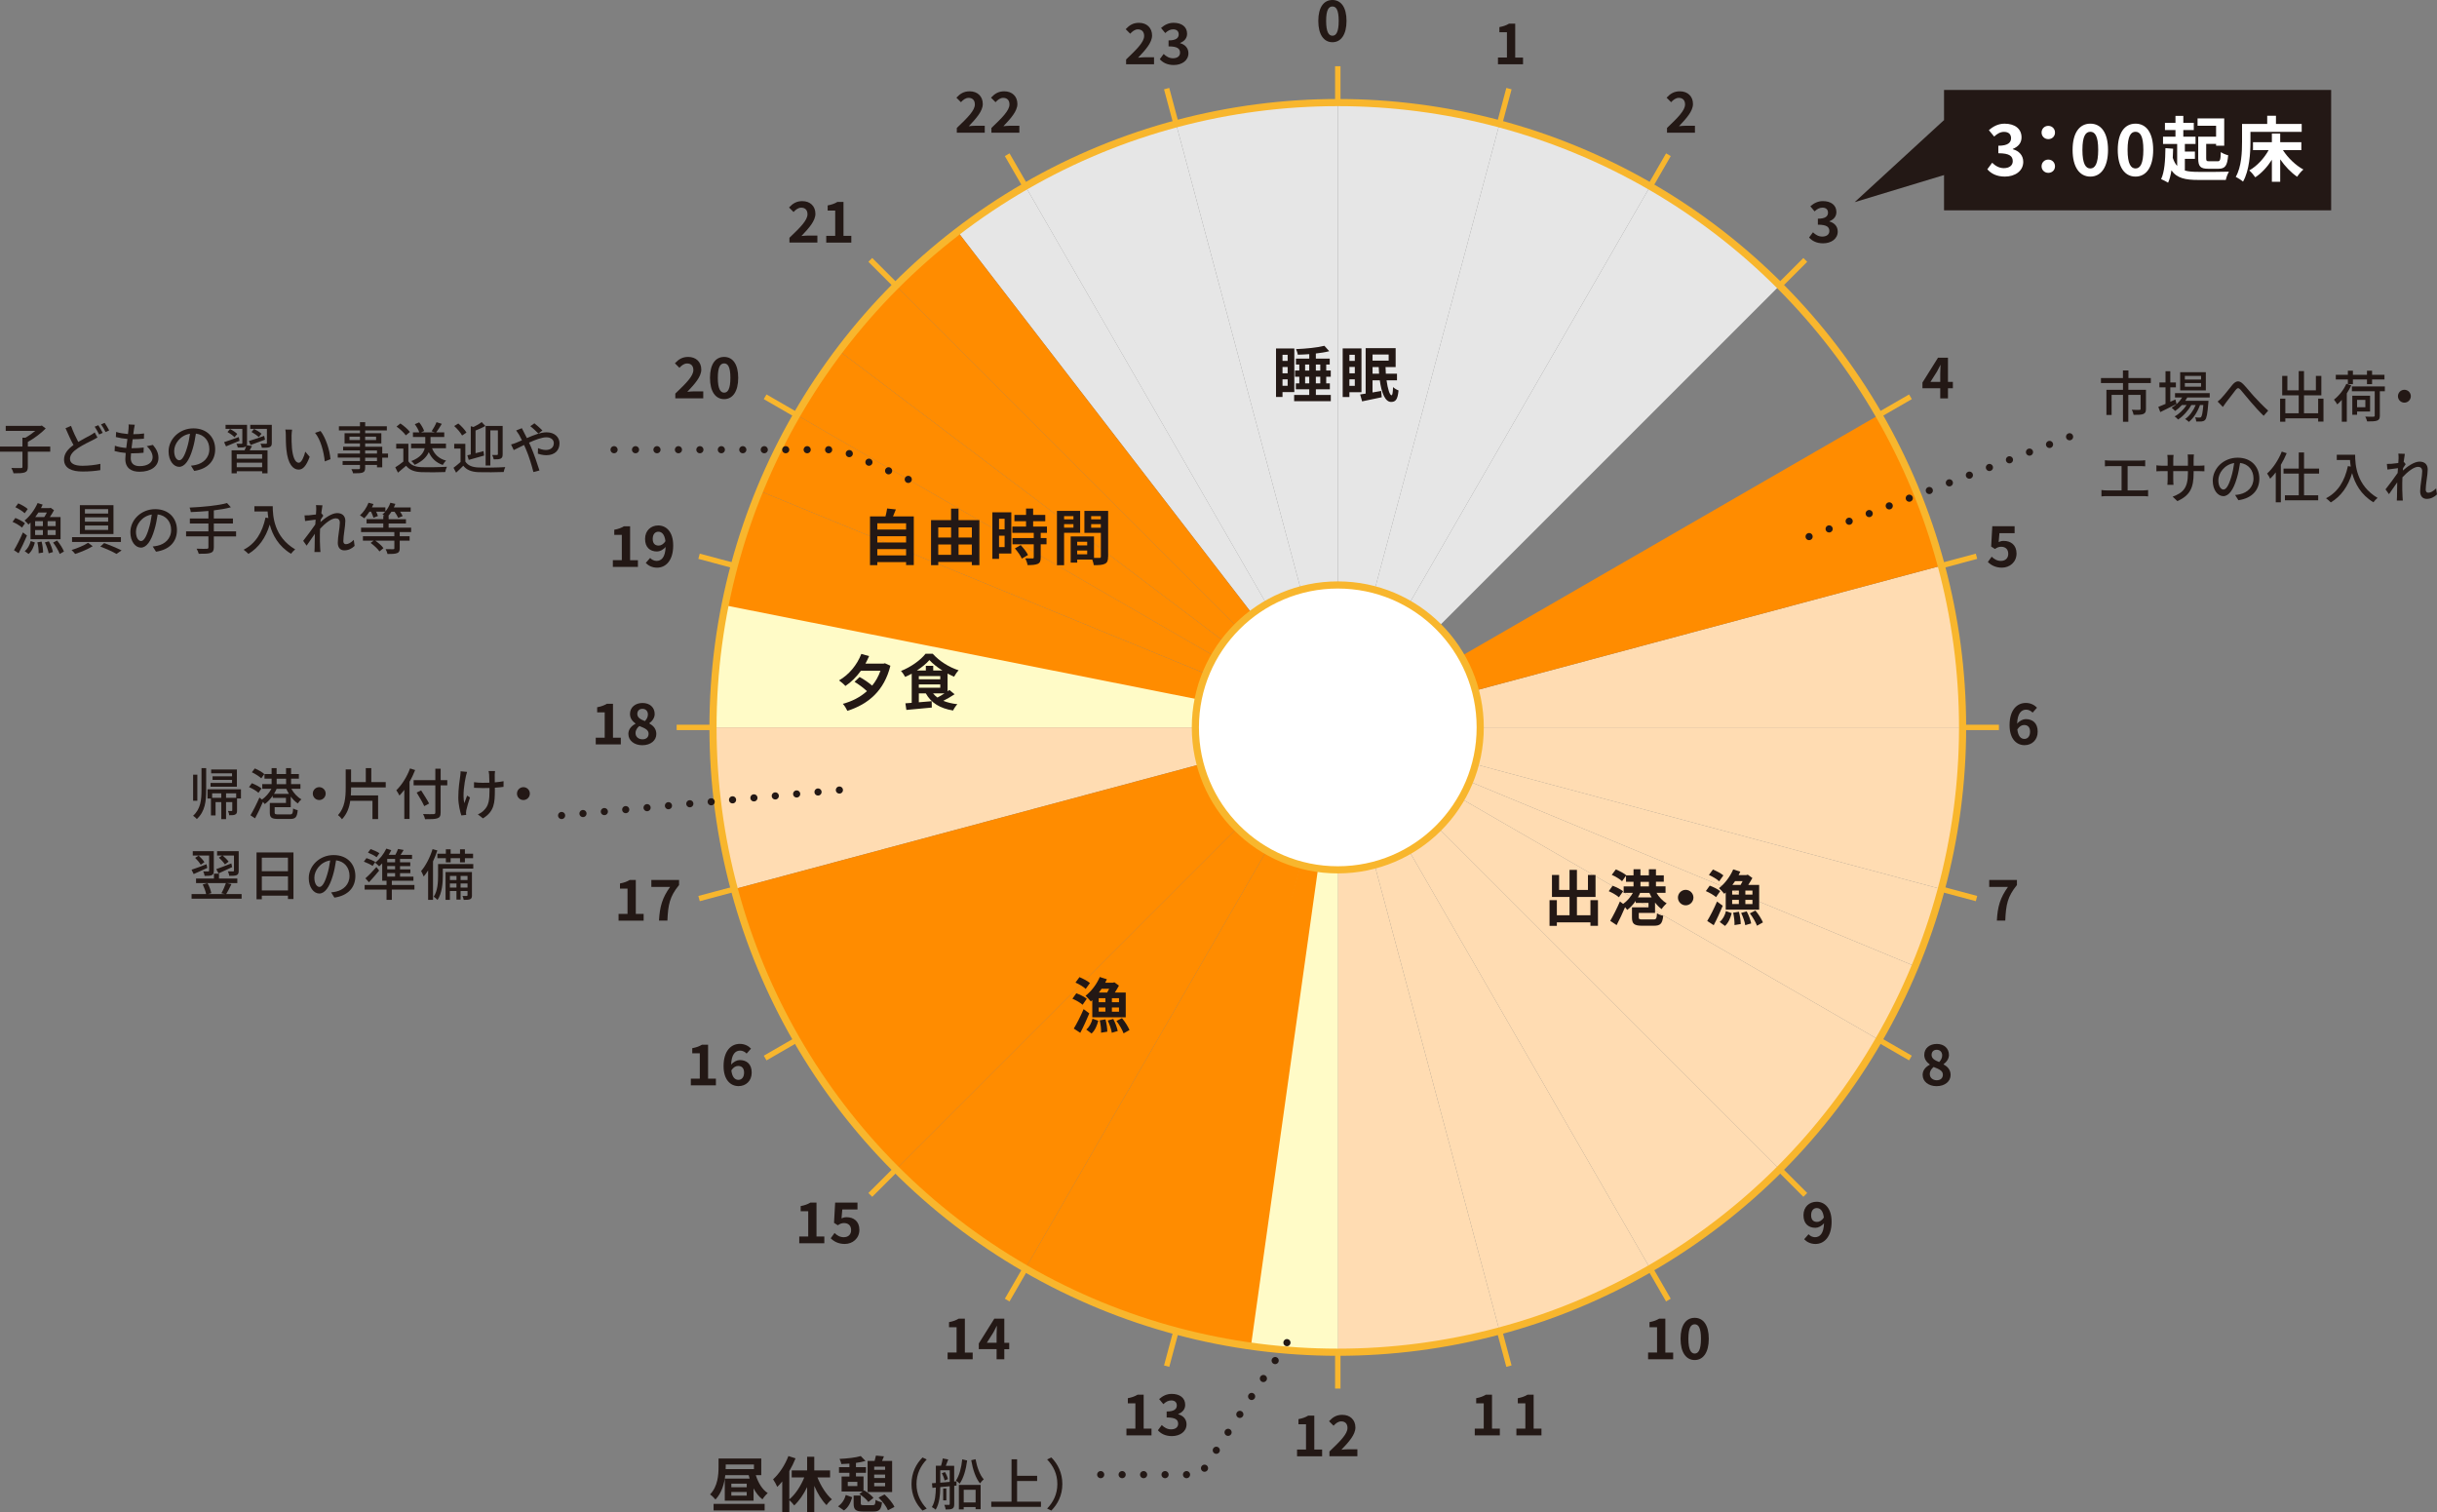 <?xml version="1.0" encoding="UTF-8"?><svg id="_レイヤー_2" xmlns="http://www.w3.org/2000/svg" xmlns:xlink="http://www.w3.org/1999/xlink" viewBox="0 0 965.37 599.05"><rect x="0" y="0" width="965.37" height="599.05" fill="#808080" stroke="none"/><defs><clipPath id="clippath"><path d="M529.94,26.23c-144.64,0-261.9,117.26-261.9,261.9s117.26,261.9,261.9,261.9,261.9-117.26,261.9-261.9S674.59,26.23,529.94,26.23ZM529.94,535.63c-136.69,0-247.5-110.81-247.5-247.5s110.81-247.5,247.5-247.5,247.5,110.81,247.5,247.5-110.81,247.5-247.5,247.5Z" style="fill:none;"/></clipPath></defs><g id="_レイヤー_1-2"><path d="M19.89,178.92h-8.87v6.01c0,1.25-.31,1.85-1.23,2.2-.9.31-2.38.37-4.42.35-.13-.59-.53-1.52-.88-2.11,1.65.07,3.3.04,3.81.04.46-.02.59-.13.59-.51v-5.98H0v-2.05h8.89v-3.5h1.19c1.34-.75,2.75-1.74,3.87-2.68H2.27v-2h13.84l.46-.13,1.54,1.17c-1.87,1.91-4.62,3.96-7.08,5.32v1.83h8.87v2.05Z" style="fill:#231815;"/><path d="M31,175.05c1.8-1.1,3.61-1.98,4.73-2.6.73-.42,1.28-.75,1.78-1.17l1.1,2.02c-.57.35-1.19.66-1.89,1.03-1.45.73-3.74,1.8-5.83,3.17-1.94,1.28-3.17,2.64-3.17,4.25,0,1.74,1.65,2.75,4.93,2.75,2.33,0,5.28-.33,7.11-.77l-.02,2.49c-1.76.31-4.2.55-7,.55-4.25,0-7.37-1.23-7.37-4.75,0-2.33,1.5-4.14,3.74-5.74-1.01-1.85-2.13-4.31-3.15-6.67l2.18-.92c.86,2.38,1.94,4.62,2.86,6.36ZM40.7,171.46l-1.43.64c-.44-.9-1.17-2.22-1.76-3.08l1.43-.59c.55.81,1.34,2.18,1.76,3.04ZM43.25,170.49l-1.43.64c-.46-.95-1.19-2.22-1.8-3.04l1.43-.59c.57.81,1.41,2.2,1.8,2.99Z" style="fill:#231815;"/><path d="M53.07,169.99c-.07.48-.15,1.17-.26,2,1.63,0,3.1-.11,4.27-.29l-.07,2.07c-1.36.13-2.62.22-4.42.22h-.04c-.15,1.14-.31,2.4-.44,3.54h.31c1.43,0,3.01-.07,4.51-.26l-.07,2.07c-1.34.13-2.68.22-4.12.22h-.84c-.07.77-.11,1.45-.11,1.91,0,2,1.17,3.17,3.52,3.17,3.21,0,5.15-1.43,5.15-3.5,0-1.5-.79-3.04-2.33-4.4l2.44-.51c1.47,1.74,2.2,3.28,2.2,5.17,0,3.3-2.95,5.46-7.5,5.46-3.19,0-5.63-1.39-5.63-5.04,0-.57.07-1.41.15-2.4-1.61-.13-3.15-.4-4.4-.75l.11-2.11c1.43.51,3.01.75,4.51.88.15-1.17.31-2.4.46-3.56-1.58-.13-3.24-.42-4.58-.77l.11-2.02c1.34.44,3.06.7,4.69.84.11-.79.18-1.5.22-2.07.07-.88.07-1.3.02-1.74l2.46.13c-.15.68-.24,1.21-.33,1.74Z" style="fill:#231815;"/><path d="M76.94,186.53l-1.3-2.07c.75-.07,1.41-.18,1.96-.31,2.82-.64,5.33-2.71,5.33-6.25,0-3.19-1.94-5.72-5.33-6.14-.31,1.98-.68,4.11-1.32,6.18-1.32,4.49-3.15,6.98-5.32,6.98s-4.18-2.42-4.18-6.09c0-4.93,4.31-9.15,9.83-9.15s8.63,3.7,8.63,8.29-2.95,7.79-8.3,8.56ZM71.02,182.31c.99,0,2.02-1.43,3.04-4.82.55-1.74.95-3.74,1.21-5.68-3.96.64-6.27,4.07-6.27,6.8,0,2.53,1.08,3.7,2.02,3.7Z" style="fill:#231815;"/><path d="M94.89,174.59c-1.87.77-3.79,1.61-5.35,2.22l-.77-1.67c1.5-.48,3.65-1.25,5.81-2.02l.31,1.47ZM99.82,176.7c-.31.57-.62,1.14-.92,1.67h7.08v9.11h-2.13v-.81h-10.06v.81h-2.05v-9.11h5.15c.24-.55.48-1.14.64-1.67-.11.13-.26.24-.46.33-.62.26-1.54.24-2.88.24-.09-.46-.31-1.06-.53-1.5.88.02,1.72.02,1.98.02.29,0,.35-.09.35-.31v-5.59h-6.64v-1.61h8.51v7.19c0,.37-.04.66-.11.88l2.07.33ZM92.91,173.2c-.55-.64-1.78-1.5-2.79-2.07l1.01-1.19c1.01.51,2.27,1.32,2.84,1.96l-1.06,1.3ZM103.84,179.93h-10.06v1.76h10.06v-1.76ZM103.84,185.06v-1.8h-10.06v1.8h10.06ZM98.58,174.7c1.56-.48,3.85-1.25,6.07-2.05l.33,1.5c-1.96.75-4.05,1.52-5.7,2.11l-.7-1.56ZM107.67,175.47c0,.9-.2,1.34-.86,1.63-.64.26-1.63.26-3.06.26-.09-.48-.31-1.14-.55-1.61.92.04,1.89.04,2.18.04.29-.02.35-.09.35-.33v-5.57h-6.6v-1.61h8.54v7.17ZM102.52,173.16c-.59-.62-1.85-1.47-2.88-2.05l1.01-1.19c1.01.48,2.31,1.28,2.93,1.91l-1.06,1.32Z" style="fill:#231815;"/><path d="M115.5,172.56c-.02,1.39,0,3.23.15,4.95.33,3.45,1.23,5.79,2.71,5.79,1.1,0,2.07-2.4,2.57-4.4l1.74,2.05c-1.39,3.76-2.75,5.06-4.36,5.06-2.22,0-4.27-2.11-4.86-7.9-.22-1.94-.24-4.58-.24-5.9,0-.55-.04-1.47-.18-2.07l2.68.04c-.11.64-.22,1.78-.22,2.38ZM130.92,181.89l-2.27.88c-.37-3.78-1.63-8.67-3.85-11.31l2.18-.73c2.02,2.55,3.65,7.59,3.94,11.16Z" style="fill:#231815;"/><path d="M153.7,181.28h-2.29v3.85h-2.07v-.95h-4.69v1.14c0,1.12-.29,1.58-1.03,1.87-.75.26-1.89.29-3.74.29-.11-.46-.42-1.21-.7-1.65,1.21.04,2.53.04,2.88.02.4-.02.53-.13.53-.51v-1.17h-6.87v-1.54h6.87v-1.36h-8.8v-1.61h8.8v-1.25h-6.67v-1.45h6.67v-1.3h-6.1v-4.05h6.1v-1.12h-8.34v-1.65h8.34v-1.61h2.07v1.61h8.58v1.65h-8.58v1.12h6.4v4.05h-6.4v1.3h6.76v2.71h2.29v1.61ZM142.58,174.3v-1.32h-4.14v1.32h4.14ZM144.65,172.98v1.32h4.33v-1.32h-4.33ZM144.65,179.67h4.69v-1.25h-4.69v1.25ZM149.34,181.28h-4.69v1.36h4.69v-1.36Z" style="fill:#231815;"/><path d="M161.77,182.73c.97,1.52,2.77,2.22,5.19,2.31,2.44.09,7.33.02,10.08-.15-.24.48-.57,1.45-.68,2.09-2.49.11-6.91.15-9.42.04-2.79-.11-4.69-.84-6.07-2.53-1.03.9-2.09,1.78-3.23,2.73l-1.06-2.11c.99-.62,2.16-1.43,3.19-2.27v-5.17h-2.82v-1.89h4.82v6.95ZM160.76,172.45c-.7-1.03-2.29-2.51-3.67-3.48l1.52-1.23c1.39.95,3.01,2.31,3.76,3.37l-1.61,1.34ZM171.14,177.54c.92,2.44,2.77,4.18,5.57,4.91-.46.4-1.03,1.21-1.32,1.72-2.66-.9-4.44-2.62-5.54-5.08-.79,1.8-2.4,3.61-5.57,5.02-.24-.42-.88-1.12-1.34-1.47,3.61-1.41,4.88-3.32,5.3-5.08h-5.39v-1.83h5.61v-2.62h-4.88v-1.85h2.51c-.31-.95-1.03-2.24-1.78-3.23l1.74-.73c.84,1.03,1.67,2.46,1.96,3.43l-1.21.53h5.43l-1.25-.44c.68-.97,1.52-2.49,1.94-3.59l2.09.66c-.73,1.21-1.54,2.49-2.22,3.37h3.19v1.85h-5.44v2.62h6.12v1.83h-5.5Z" style="fill:#231815;"/><path d="M184.34,182.82c.97,1.56,2.77,2.27,5.19,2.35,2.55.11,7.79.04,10.61-.15-.2.46-.51,1.34-.62,1.94-2.6.11-7.37.15-9.97.07-2.77-.11-4.69-.86-6.03-2.55-.88.9-1.8,1.8-2.84,2.75l-1.03-1.94c.86-.62,1.87-1.45,2.79-2.29v-5.32h-2.51v-1.89h4.4v7.04ZM183.04,172.5c-.55-1.08-1.89-2.64-3.12-3.74l1.63-1.01c1.23,1.03,2.62,2.51,3.23,3.59l-1.74,1.17ZM185.13,180.35c.42-.09.88-.2,1.36-.33v-11.2l1.08.31c1.19-.55,2.44-1.3,3.23-1.94l1.45,1.54c-1.14.68-2.55,1.3-3.87,1.8v9c1.01-.26,2.09-.55,3.15-.84l.24,1.76c-2.11.62-4.36,1.25-6.09,1.72l-.55-1.83ZM194.24,184.4h-1.87v-15.67h6.75v11.18c0,.9-.15,1.41-.77,1.74-.59.29-1.47.31-2.77.31-.09-.48-.35-1.28-.62-1.74.86.02,1.69.02,1.94,0,.24,0,.33-.09.33-.33v-9.42h-2.99v13.93Z" style="fill:#231815;"/><path d="M207.53,171.2c.37.7.77,1.5,1.19,2.33,2.64-1.17,5.48-2.29,7.77-2.29,3.19,0,5.15,1.89,5.15,4.36,0,2.77-1.85,4.71-5.24,4.71-1.23,0-2.51-.31-3.34-.62l.07-2.2c.9.42,2,.75,3.08.75,2.09,0,3.17-1.14,3.17-2.73,0-1.23-1.01-2.29-2.95-2.29-1.83,0-4.4.99-6.87,2.11.26.55.51,1.1.75,1.63,1.12,2.6,2.64,6.93,3.39,9.4l-2.4.62c-.68-2.68-1.76-6.29-2.97-9.07-.24-.55-.48-1.1-.73-1.65-1.65.81-3.12,1.58-4.09,2.02l-1.06-2.22c.75-.2,1.61-.48,1.98-.66.73-.29,1.5-.62,2.33-.99-.4-.81-.77-1.56-1.12-2.18-.29-.48-.79-1.23-1.17-1.72l2.25-.9c.18.37.59,1.19.81,1.58ZM210.08,168.82l1.61-1.14c.75.59,2.4,2,3.19,2.82l-1.61,1.23c-.81-.84-2.27-2.22-3.19-2.9Z" style="fill:#231815;"/><path d="M8.71,208.98c-.77-.73-2.4-1.69-3.74-2.27l1.12-1.54c1.32.51,2.97,1.39,3.81,2.11l-1.19,1.69ZM10.69,212.13c-.97,2.33-2.22,4.95-3.32,7.02l-1.83-1.21c1.01-1.69,2.46-4.51,3.54-7.04l1.61,1.23ZM9.79,203.31c-.75-.75-2.38-1.78-3.7-2.4l1.14-1.52c1.3.55,2.97,1.47,3.76,2.24l-1.21,1.67ZM12.08,207c-.26.29-.55.53-.81.77-.31-.4-1.08-1.21-1.54-1.58,2.07-1.65,4-4.27,5.17-6.93l2,.62c-.2.46-.44.92-.66,1.39h3.41l.42-.13,1.32.95c-.46.88-1.03,1.85-1.65,2.73h4.25v8.78h-11.9v-6.58ZM9.79,218.31c1.19-.92,1.98-2.46,2.38-4l1.65.57c-.44,1.67-1.17,3.45-2.51,4.55l-1.52-1.12ZM13.91,208.39h3.08v-1.96h-3.08v1.96ZM13.91,211.93h3.08v-1.98h-3.08v1.98ZM15.23,203c-.4.62-.81,1.23-1.25,1.8h3.56c.35-.53.73-1.19,1.03-1.8h-3.34ZM16.48,214.53c.37,1.39.59,3.17.59,4.33l-1.76.29c.04-1.14-.15-2.97-.51-4.33l1.67-.29ZM19.36,214.4c.73,1.34,1.39,3.08,1.61,4.27l-1.69.51c-.2-1.14-.84-2.97-1.5-4.33l1.58-.44ZM22.05,206.43h-3.19v1.96h3.19v-1.96ZM22.05,209.95h-3.19v1.98h3.19v-1.98ZM22.62,214.09c1.12,1.36,2.25,3.15,2.71,4.38l-1.67.95c-.46-1.25-1.56-3.12-2.62-4.51l1.58-.81Z" style="fill:#231815;"/><path d="M36.72,216.36c-1.89,1.17-4.73,2.35-6.95,3.06-.33-.44-.95-1.14-1.43-1.56,2.24-.66,5.08-1.87,6.56-2.86l1.83,1.36ZM47.9,212.77v1.91h-19.36v-1.91h19.36ZM44.95,200.1v11.42h-13.31v-11.42h13.31ZM33.64,203.42h9.2v-1.74h-9.2v1.74ZM33.64,206.65h9.2v-1.74h-9.2v1.74ZM33.64,209.91h9.2v-1.76h-9.2v1.76ZM41.25,215.12c2.49.88,5.24,2.05,6.91,2.9l-2.02,1.39c-1.47-.86-4-2.02-6.4-2.9l1.52-1.39Z" style="fill:#231815;"/><path d="M61.8,218.53l-1.3-2.07c.75-.07,1.41-.18,1.96-.31,2.82-.64,5.33-2.71,5.33-6.25,0-3.19-1.94-5.72-5.33-6.14-.31,1.98-.68,4.11-1.32,6.18-1.32,4.49-3.15,6.98-5.32,6.98s-4.18-2.42-4.18-6.09c0-4.93,4.31-9.15,9.83-9.15s8.63,3.7,8.63,8.29-2.95,7.79-8.3,8.56ZM55.88,214.31c.99,0,2.02-1.43,3.04-4.82.55-1.74.95-3.74,1.21-5.68-3.96.64-6.27,4.07-6.27,6.8,0,2.53,1.08,3.7,2.02,3.7Z" style="fill:#231815;"/><path d="M93.52,212.48h-8.82v4.31c0,1.34-.37,1.91-1.3,2.22-.9.33-2.4.37-4.67.35-.13-.55-.53-1.47-.86-2.02,1.76.07,3.52.07,4.03.04.48,0,.66-.15.66-.62v-4.29h-8.85v-2h8.85v-3.12h-7.35v-1.96h7.35v-2.99c-2.35.2-4.75.35-6.98.44-.02-.51-.29-1.34-.48-1.78,5.19-.24,11.4-.81,14.83-1.8l1.52,1.67c-1.91.55-4.25.92-6.75,1.23v3.23h7.57v1.96h-7.57v3.12h8.82v2Z" style="fill:#231815;"/><path d="M108.04,200.51c0,3.98.51,12.15,8.89,17.1-.46.35-1.3,1.23-1.65,1.74-5-3.01-7.35-7.5-8.43-11.55-1.63,5.3-4.38,9.15-8.45,11.6-.4-.42-1.34-1.28-1.89-1.65,4.73-2.44,7.39-6.78,8.67-12.74l1.12.2c-.15-.92-.24-1.83-.29-2.62h-5.24v-2.07h7.26Z" style="fill:#231815;"/><path d="M125.18,200.07l2.55.09c-.11.57-.29,1.74-.46,3.19l.07-.02.73.92c-.26.4-.68,1.03-1.03,1.58-.02.31-.04.62-.09.95,1.74-1.56,4.45-3.54,6.62-3.54s3.23,1.28,3.23,3.1c0,2.22-.79,5.76-.79,8.03,0,.66.33,1.19,1.01,1.19.95,0,2.05-.62,3.12-1.72l.33,2.4c-1.12,1.08-2.46,1.76-4.09,1.76-1.54,0-2.57-1.06-2.57-3.01,0-2.42.81-5.87.81-7.94,0-1.21-.62-1.74-1.67-1.74-1.72,0-4.25,2.07-6.16,4.14-.04.79-.07,1.56-.07,2.24,0,1.91-.02,3.48.11,5.48.02.4.07,1.03.11,1.5h-2.38c.04-.46.07-1.1.07-1.45.02-2.07.02-3.32.09-5.77-1.03,1.52-2.33,3.41-3.26,4.69l-1.36-1.91c1.21-1.54,3.61-4.71,4.8-6.49l.13-1.91c-1.03.13-2.86.37-4.18.55l-.22-2.24c.55.02,1.01.02,1.65-.02.68-.04,1.83-.18,2.88-.33.07-.95.11-1.67.11-1.91,0-.57,0-1.19-.09-1.78Z" style="fill:#231815;"/><path d="M158.34,210.75v1.65h3.92v1.76h-3.92v3.04c0,1.08-.26,1.63-1.08,1.91-.81.31-2.02.33-3.76.33-.11-.57-.46-1.41-.75-1.91,1.32.04,2.62.04,2.99.02.4-.02.48-.09.48-.4v-2.99h-7.55c1.23.86,2.6,2.05,3.23,2.97l-1.58,1.3c-.66-1.01-2.18-2.4-3.5-3.37l1.19-.9h-4.25v-1.76h12.45v-1.65h-13.18v-1.74h8.8v-1.67h-6.62v-1.69h6.62v-1.32h.53c-.31-.22-.62-.42-.86-.55.4-.33.77-.68,1.1-1.1h-3.59c.29.62.57,1.25.7,1.72l-1.76.68c-.18-.62-.57-1.58-.97-2.4h-.62c-.64.99-1.36,1.91-2.07,2.62-.37-.33-1.21-.9-1.69-1.17,1.39-1.21,2.66-3.12,3.39-4.99l1.96.51c-.18.46-.4.9-.62,1.34h5.33v1.63c.84-1.01,1.56-2.22,1.98-3.48l1.98.46c-.18.48-.37.92-.59,1.39h6.65v1.69h-4.2c.42.62.81,1.23,1.03,1.74l-1.76.73c-.26-.64-.88-1.65-1.47-2.46h-1.21c-.4.62-.81,1.14-1.25,1.65h.13v1.32h6.86v1.69h-6.86v1.67h8.91v1.74h-4.53Z" style="fill:#231815;"/><path d="M843.11,151.73v2.68h6.97v7.57c0,1.08-.24,1.67-1.04,2-.84.33-2.07.35-3.85.35-.11-.62-.4-1.47-.71-2.02,1.32.07,2.62.07,2.99.04.38-.02.48-.11.48-.42v-5.52h-4.86v10.67h-2.11v-10.67h-4.51v7.96h-2.05v-9.97h6.56v-2.68h-8.73v-1.98h8.71v-3.01h2.18v3.01h8.87v1.98h-8.91Z" style="fill:#231815;"/><path d="M862.19,160.04c-2.2,1.12-4.58,2.31-6.43,3.19l-.79-2.05c.79-.31,1.78-.73,2.86-1.19v-6.56h-2.42v-1.94h2.42v-4.44h1.89v4.44h2.22v1.94h-2.22v5.72c.66-.31,1.34-.62,2.03-.92l.44,1.8ZM866.45,157.45c-.24.46-.51.9-.81,1.32h9.2s-.02.51-.04.77c-.35,4.4-.68,6.12-1.28,6.78-.38.42-.79.55-1.32.62-.51.04-1.32.07-2.2.02-.02-.48-.2-1.21-.46-1.65.75.09,1.43.09,1.71.09.33,0,.51-.02.68-.24.33-.37.62-1.63.88-4.73h-1.32c-.88,2.55-2.6,5.3-4.42,6.69-.33-.37-.97-.86-1.47-1.14,1.72-1.14,3.26-3.32,4.18-5.54h-1.74c-1.19,2.18-3.28,4.51-5.24,5.74-.31-.42-.88-.92-1.36-1.23,1.74-.92,3.54-2.68,4.75-4.51h-1.85c-.84.92-1.76,1.72-2.71,2.35-.29-.33-.99-.99-1.38-1.28,1.65-.95,3.15-2.38,4.16-4.05h-2.82v-1.74h13.75v1.74h-8.89ZM873.8,154.65h-10.17v-7.22h10.17v7.22ZM871.91,148.91h-6.42v1.43h6.42v-1.43ZM871.91,151.73h-6.42v1.45h6.42v-1.45Z" style="fill:#231815;"/><path d="M880.16,157.47c1.12-1.12,2.88-3.52,4.22-5.1,1.39-1.61,2.66-1.78,4.18-.26,1.39,1.39,3.1,3.61,4.47,5.06,1.36,1.5,3.43,3.67,5.46,5.48l-1.78,2.05c-1.63-1.54-3.59-3.72-5.04-5.41-1.41-1.61-3.06-3.72-4.09-4.88-.86-.95-1.28-.79-1.98.07-.97,1.21-2.66,3.54-3.72,4.84-.46.66-.97,1.36-1.34,1.87l-2.07-2.13c.59-.44,1.08-.92,1.69-1.56Z" style="fill:#231815;"/><path d="M920.4,157.91v9.09h-2.11v-1.3h-13v1.34h-2.07v-9.13h2.07v5.79h5.3v-7.11h-6.54v-7.68h2.05v5.7h4.49v-7.61h2.09v7.61h4.71v-5.72h2.16v7.7h-6.87v7.11h5.61v-5.79h2.11Z" style="fill:#231815;"/><path d="M931.4,152.65c-.48,1.08-1.1,2.13-1.76,3.17v11.22h-1.98v-8.65c-.57.68-1.21,1.28-1.8,1.8-.24-.44-.9-1.43-1.3-1.89,1.94-1.5,3.81-3.81,4.91-6.27l1.94.62ZM930.06,150.32h-4.78v-1.87h4.78v-1.61h2v1.61h5.57v-1.61h2.02v1.61h4.91v1.87h-4.91v1.85h-2.02v-1.85h-5.57v1.85h-2v-1.85ZM944.71,154.98h-1.98v9.64c0,1.14-.27,1.69-1.08,1.98-.81.31-2.09.33-3.96.33-.11-.53-.42-1.39-.73-1.91,1.41.07,2.82.07,3.19.04.42-.02.55-.11.55-.46v-9.62h-9.04v-1.91h13.05v1.91ZM933.71,163.01v1.28h-1.89v-7.55h7.04v6.27h-5.15ZM933.71,158.41v2.9h3.28v-2.9h-3.28Z" style="fill:#231815;"/><path d="M955,156.94c0,1.41-1.14,2.55-2.55,2.55s-2.55-1.14-2.55-2.55,1.14-2.55,2.55-2.55,2.55,1.14,2.55,2.55Z" style="fill:#231815;"/><path d="M835.76,182.43h12.04c.68,0,1.39-.04,1.98-.13v2.42c-.62-.07-1.34-.09-1.98-.09h-4.99v9.62h6.21c.71,0,1.34-.09,1.91-.15v2.53c-.59-.09-1.45-.11-1.91-.11h-14.52c-.64,0-1.34.02-2.05.11v-2.53c.66.11,1.41.15,2.05.15h5.92v-9.62h-4.64c-.48,0-1.39.02-1.96.09v-2.42c.57.09,1.45.13,1.96.13Z" style="fill:#231815;"/><path d="M862.52,198.49l-1.87-1.76c4.11-1.52,6.05-3.41,6.05-9.24v-.88h-5.81v3.3c0,.9.07,1.83.11,2.13h-2.44c.02-.31.11-1.21.11-2.13v-3.3h-2.16c-1.04,0-1.94.04-2.29.09v-2.4c.29.07,1.28.18,2.29.18h2.16v-2.53c0-.55-.04-1.19-.13-1.76h2.49c-.04.29-.13.95-.13,1.76v2.53h5.81v-2.55c0-.88-.07-1.61-.11-1.91h2.49c-.04.33-.13,1.03-.13,1.91v2.55h2.07c1.08,0,1.78-.07,2.2-.13v2.33c-.35-.04-1.12-.07-2.18-.07h-2.09v.75c0,5.68-1.28,8.82-6.43,11.13Z" style="fill:#231815;"/><path d="M886.7,198.14l-1.3-2.07c.75-.07,1.41-.18,1.96-.31,2.82-.64,5.32-2.71,5.32-6.25,0-3.19-1.94-5.72-5.32-6.14-.31,1.98-.68,4.11-1.32,6.18-1.32,4.49-3.15,6.98-5.32,6.98s-4.18-2.42-4.18-6.09c0-4.93,4.31-9.15,9.84-9.15s8.62,3.7,8.62,8.29-2.95,7.79-8.29,8.56ZM880.78,193.91c.99,0,2.03-1.43,3.04-4.82.55-1.74.95-3.74,1.21-5.68-3.96.64-6.27,4.07-6.27,6.8,0,2.53,1.08,3.7,2.02,3.7Z" style="fill:#231815;"/><path d="M905.83,179.52c-.66,1.56-1.43,3.15-2.31,4.6v14.85h-2.02v-11.86c-.71.95-1.47,1.78-2.22,2.51-.2-.46-.81-1.54-1.21-2.05,2.31-2.07,4.49-5.35,5.81-8.69l1.96.64ZM912.7,187.6v8.58h5.61v1.98h-13.18v-1.98h5.48v-8.58h-6.03v-1.98h6.03v-6.4h2.09v6.4h5.96v1.98h-5.96Z" style="fill:#231815;"/><path d="M932.94,180.12c0,3.98.51,12.15,8.89,17.1-.46.35-1.3,1.23-1.65,1.74-4.99-3.01-7.35-7.5-8.43-11.55-1.63,5.3-4.38,9.15-8.45,11.6-.39-.42-1.34-1.28-1.89-1.65,4.73-2.44,7.39-6.78,8.67-12.74l1.12.2c-.15-.92-.24-1.83-.29-2.62h-5.24v-2.07h7.26Z" style="fill:#231815;"/><path d="M950.08,179.68l2.55.09c-.11.57-.29,1.74-.46,3.19l.07-.02.72.92c-.26.4-.68,1.03-1.03,1.58-.02.31-.04.62-.09.95,1.74-1.56,4.45-3.54,6.62-3.54s3.23,1.28,3.23,3.1c0,2.22-.79,5.76-.79,8.03,0,.66.33,1.19,1.01,1.19.95,0,2.04-.62,3.12-1.72l.33,2.4c-1.12,1.08-2.46,1.76-4.09,1.76-1.54,0-2.57-1.06-2.57-3.01,0-2.42.81-5.87.81-7.94,0-1.21-.62-1.74-1.67-1.74-1.71,0-4.25,2.07-6.16,4.14-.04.79-.07,1.56-.07,2.24,0,1.91-.02,3.48.11,5.48.02.4.06,1.03.11,1.5h-2.38c.04-.46.07-1.1.07-1.45.02-2.07.02-3.32.09-5.77-1.03,1.52-2.33,3.41-3.26,4.69l-1.37-1.91c1.21-1.54,3.61-4.71,4.8-6.49.04-.64.09-1.28.13-1.91-1.04.13-2.86.37-4.18.55l-.22-2.24c.55.02,1.01.02,1.65-.02.68-.04,1.83-.18,2.88-.33.07-.95.11-1.67.11-1.91,0-.57,0-1.19-.09-1.78Z" style="fill:#231815;"/><path d="M79.82,304.27h1.85v8.73c0,4.33-.42,8.45-3.7,11.42-.31-.37-1.03-1.03-1.47-1.3,2.97-2.66,3.32-6.29,3.32-10.12v-8.73ZM78.17,317.17h-1.67v-10.32h1.67v10.32ZM95.44,316.29h-1.54v4.71c0,.86-.11,1.32-.68,1.61-.53.31-1.32.31-2.42.31-.04-.53-.24-1.21-.48-1.69.68.02,1.25.02,1.43.02.2-.02.26-.09.26-.29v-3.23h-2.46v6.73h-1.89v-6.73h-2.27v5.28h-1.83v-6.71h-1.36v-3.65h13.25v3.65ZM93.84,311.62h-10.43v-1.5h8.51v-1.19h-7.72v-1.43h7.72v-1.19h-8.27v-1.5h10.19v6.8ZM87.65,316.02v-1.78h-3.61v1.78h3.61ZM93.55,314.24h-4v1.78h4v-1.78Z" style="fill:#231815;"/><path d="M102.39,314.04c-.77-.73-2.4-1.69-3.74-2.27l1.12-1.54c1.32.51,2.99,1.39,3.81,2.09l-1.19,1.72ZM115.42,312.46c.92,1.69,2.42,3.32,3.98,4.16-.46.37-1.12,1.12-1.43,1.63-1.01-.66-1.98-1.63-2.79-2.73v4.2h-6.38v2.13c0,.62.24.75,1.61.75h4.33c1.1,0,1.25-.31,1.39-2.38.44.31,1.25.62,1.8.7-.26,2.82-.88,3.48-3.06,3.48h-4.62c-2.64,0-3.37-.53-3.37-2.51v-3.83h6.4v-2.02h-5.24v-.86c-.92,1.34-2.04,2.51-3.15,3.32-.18-.26-.44-.57-.73-.88-.92,2.2-2.07,4.6-3.12,6.53l-1.83-1.21c1.03-1.69,2.46-4.51,3.56-7.02l1.01.79c1.43-.99,2.86-2.6,3.74-4.27h-3.63v-1.85h3.7v-2.16h-2.82v-1.83h2.82v-2.35h1.98v2.35h3.74v-2.35h2v2.35h3.08v1.83h-3.08v2.16h3.7v1.85h-3.61ZM103.49,308.3c-.77-.75-2.4-1.78-3.72-2.4l1.17-1.52c1.3.55,2.97,1.47,3.76,2.24l-1.21,1.67ZM114.45,314.44c-.4-.64-.75-1.32-1.04-1.98h-3.83c-.29.68-.64,1.34-1.04,1.98h5.9ZM109.59,310.61h3.74v-2.16h-3.74v2.16Z" style="fill:#231815;"/><path d="M129.01,314.35c0,1.41-1.14,2.55-2.55,2.55s-2.55-1.14-2.55-2.55,1.14-2.55,2.55-2.55,2.55,1.14,2.55,2.55Z" style="fill:#231815;"/><path d="M139.07,312.08c0,.99-.02,2-.09,2.99h10.8v9.37h-2.24v-7.24h-8.8c-.37,2.66-1.28,5.19-3.26,7.31-.33-.48-1.1-1.3-1.58-1.63,2.73-3.01,3.04-7.06,3.04-10.8v-7.31h2.13v5.02h5.83v-5.52h2.18v5.52h5.72v2.11h-13.73v.18Z" style="fill:#231815;"/><path d="M164.45,305.02c-.62,1.56-1.36,3.17-2.22,4.64v14.74h-2.07v-11.55c-.62.84-1.28,1.61-1.94,2.27-.22-.48-.84-1.58-1.23-2.09,2.18-2.09,4.22-5.33,5.44-8.65l2.02.64ZM177.17,311.09h-2.62v10.74c0,1.43-.37,2-1.3,2.31-.93.33-2.46.37-4.86.35-.11-.57-.48-1.5-.79-2.05,1.78.09,3.61.07,4.14.04.51-.02.71-.18.71-.66v-10.74h-8.6v-2.05h8.6v-4.55h2.11v4.55h2.62v2.05ZM168.06,319.32c-.59-1.36-1.96-3.67-3.01-5.39l1.78-.84c1.06,1.65,2.49,3.87,3.15,5.19l-1.91,1.03Z" style="fill:#231815;"/><path d="M184.58,307.33c-.62,2.88-1.39,7.61-.66,10.83.29-.81.75-2.05,1.12-3.01l1.14.73c-.59,1.67-1.21,3.92-1.47,5.06-.07.33-.11.79-.11,1.03,0,.22.04.55.07.81l-1.91.22c-.46-1.34-1.21-4.31-1.21-7.04,0-3.61.53-6.98.79-8.8.09-.55.11-1.19.11-1.65l2.57.24c-.15.46-.33,1.17-.44,1.58ZM195.98,306.8c-.02.48,0,1.78.02,3.1,1.28-.11,2.49-.26,3.48-.46l-.02,2.24c-.95.13-2.16.26-3.43.33v.86c0,5.1-.18,8.52-4.71,11.29l-2.03-1.58c.77-.31,1.76-.92,2.33-1.54,2.04-1.91,2.29-4.18,2.29-8.19v-.73c-.9.02-1.8.04-2.66.04-1.01,0-2.46-.07-3.48-.11v-2.22c.99.15,2.27.24,3.46.24.84,0,1.74-.02,2.64-.04-.02-1.34-.07-2.66-.11-3.23-.04-.51-.15-1.06-.22-1.39h2.55c-.07.4-.09.88-.11,1.39Z" style="fill:#231815;"/><path d="M209.89,314.35c0,1.41-1.14,2.55-2.55,2.55s-2.55-1.14-2.55-2.55,1.14-2.55,2.55-2.55,2.55,1.14,2.55,2.55Z" style="fill:#231815;"/><path d="M82.13,343.8c-1.85.86-3.83,1.72-5.41,2.42l-.84-1.72c1.5-.46,3.74-1.32,5.94-2.18l.31,1.47ZM95.71,354.16v1.83h-19.82v-1.83h5.76c-.2-1.1-.77-2.64-1.34-3.83l1.89-.51c.71,1.23,1.3,2.88,1.5,3.96l-1.25.37h6.64l-1.39-.33c.64-1.1,1.39-2.82,1.8-4.03h-11.84v-1.78h7.09v-1.94h2v1.94h7.26v1.78h-4.2l1.87.42c-.68,1.41-1.41,2.9-2.07,3.94h6.09ZM82.83,338.89h-6.47v-1.74h8.34v7.75c0,.9-.15,1.43-.77,1.74-.64.29-1.58.31-2.88.31-.07-.53-.29-1.28-.55-1.78.88.04,1.71.04,1.98.02.27,0,.35-.07.35-.31v-5.98ZM78.68,338.91c.88.79,1.85,1.85,2.29,2.6l-1.45,1.03c-.42-.77-1.39-1.94-2.22-2.73l1.39-.9ZM91.97,343.47c-1.85.88-3.81,1.8-5.39,2.49l-.92-1.69c1.5-.51,3.78-1.41,5.98-2.27l.33,1.47ZM87.98,338.89h-1.98v-1.74h8.56v7.72c0,.92-.15,1.45-.77,1.76-.66.29-1.61.31-2.97.31-.07-.53-.29-1.28-.53-1.78.92.04,1.78.04,2.04.02.27,0,.35-.07.35-.31v-5.98h-4.47c.9.75,1.85,1.69,2.35,2.42l-1.45,1.1c-.48-.75-1.5-1.89-2.4-2.66l1.25-.86Z" style="fill:#231815;"/><path d="M116.25,337.66v18.46h-2.18v-1.34h-10.36v1.43h-2.09v-18.55h14.63ZM103.71,339.73v5.37h10.36v-5.37h-10.36ZM114.08,352.71v-5.59h-10.36v5.59h10.36Z" style="fill:#231815;"/><path d="M132.47,355.55l-1.3-2.07c.75-.07,1.41-.18,1.96-.31,2.82-.64,5.32-2.71,5.32-6.25,0-3.19-1.94-5.72-5.32-6.14-.31,1.98-.68,4.11-1.32,6.18-1.32,4.49-3.15,6.98-5.32,6.98s-4.18-2.42-4.18-6.09c0-4.93,4.31-9.15,9.84-9.15s8.62,3.7,8.62,8.29-2.95,7.79-8.29,8.56ZM126.55,351.32c.99,0,2.03-1.43,3.04-4.82.55-1.74.95-3.74,1.21-5.68-3.96.64-6.27,4.07-6.27,6.8,0,2.53,1.08,3.7,2.02,3.7Z" style="fill:#231815;"/><path d="M147.62,343.01c-.77-.55-2.31-1.25-3.48-1.72l1.03-1.39c1.14.35,2.71,1.03,3.5,1.52l-1.06,1.58ZM164.17,352.38h-8.96v4.07h-2.09v-4.07h-8.67v-1.83h8.67v-1.67h2.09v1.67h8.96v1.83ZM144.74,347.91c1.21-1.03,2.9-2.77,4.36-4.47l1.1,1.39c-1.23,1.54-2.68,3.19-4.03,4.64l-1.43-1.56ZM149.19,339.55c-.75-.59-2.24-1.36-3.43-1.83l1.06-1.41c1.19.42,2.68,1.12,3.48,1.65l-1.1,1.58ZM151.41,341.99c-.4.42-.81.81-1.21,1.17-.35-.37-1.14-1.1-1.61-1.45,1.78-1.32,3.45-3.43,4.44-5.57l1.96.62c-.29.62-.64,1.23-1.01,1.85h2.64c.42-.77.81-1.67,1.06-2.33l2.22.4c-.4.66-.81,1.34-1.21,1.94h4.53v1.61h-4.75v1.34h4.05v1.5h-4.05v1.3h4.09v1.5h-4.09v1.39h5.3v1.61h-12.37v-6.84ZM156.51,340.21h-3.12v1.34h3.12v-1.34ZM156.51,343.05h-3.12v1.3h3.12v-1.3ZM156.51,345.84h-3.12v1.39h3.12v-1.39Z" style="fill:#231815;"/><path d="M173.25,336.87c-.48,1.45-1.06,2.93-1.72,4.33v15.23h-1.94v-11.66c-.57.9-1.14,1.72-1.76,2.42-.18-.51-.71-1.65-1.01-2.16,1.83-2.13,3.52-5.39,4.53-8.69l1.89.53ZM187.49,344.06h-12.08v2.95c0,2.77-.31,6.82-2.09,9.46-.31-.35-1.08-1.03-1.5-1.28,1.56-2.38,1.71-5.74,1.71-8.21v-4.73h13.95v1.8ZM176.62,339.95h-3.35v-1.8h3.35v-1.74h1.89v1.74h3.72v-1.74h1.94v1.74h3.23v1.8h-3.23v1.63h-1.94v-1.63h-3.72v1.63h-1.89v-1.63ZM186.96,354.6c0,.81-.13,1.28-.68,1.56-.57.26-1.39.29-2.6.29-.07-.46-.26-1.14-.48-1.56.79.02,1.47.02,1.69,0,.24-.02.31-.09.31-.31v-1.65h-2.75v3.41h-1.63v-3.41h-2.6v3.5h-1.72v-11h10.45v9.18ZM178.23,346.97v1.63h2.6v-1.63h-2.6ZM180.82,351.57v-1.61h-2.6v1.61h2.6ZM182.45,346.97v1.63h2.75v-1.63h-2.75ZM185.2,351.57v-1.61h-2.75v1.61h2.75Z" style="fill:#231815;"/><path d="M529.94,288.13l-64.06-239.07c21.92-5.87,41.37-8.43,64.06-8.43v247.5Z" style="fill:#e6e6e6;"/><path d="M529.94,288.13l-123.75-214.34c19.65-11.35,37.77-18.85,59.69-24.73l64.06,239.07Z" style="fill:#e6e6e6;"/><path d="M529.94,288.13h-247.5c0-22.69,2.56-42.14,8.43-64.06l239.07,64.06Z" style="fill:#fffbc7;"/><path d="M529.94,288.13l-239.07,64.06c-5.87-21.92-8.43-41.37-8.43-64.06h247.5Z" style="fill:#ffdcb2;"/><path d="M529.94,288.13l-214.34,123.75c-11.35-19.65-18.85-37.77-24.73-59.69l239.07-64.06Z" style="fill:#ff8c00;"/><path d="M529.94,288.13l-175.01,175.01c-16.04-16.04-27.99-31.61-39.33-51.26l214.34-123.75Z" style="fill:#ff8c00;"/><path d="M529.94,288.13l-123.75,214.34c-19.65-11.35-35.21-23.29-51.26-39.33l175.01-175.01Z" style="fill:#ff8c00;"/><path d="M529.94,288.13l-64.06,239.07c-21.92-5.87-40.04-13.38-59.69-24.73l123.75-214.34Z" style="fill:#ff8c00;"/><path d="M529.94,288.13v247.5c-22.69,0-42.14-2.56-64.06-8.43l64.06-239.07Z" style="fill:#fffbc7;"/><path d="M529.94,288.13l64.06,239.07c-21.92,5.87-41.37,8.43-64.06,8.43v-247.5Z" style="fill:#ffdcb2;"/><path d="M529.94,288.13l123.75,214.34c-19.65,11.35-37.77,18.85-59.69,24.73l-64.06-239.07Z" style="fill:#ffdcb2;"/><path d="M529.94,288.13l175.01,175.01c-16.04,16.04-31.61,27.99-51.26,39.33l-123.75-214.34Z" style="fill:#ffdcb2;"/><path d="M529.94,288.13l214.34,123.75c-11.35,19.65-23.29,35.21-39.33,51.26l-175.01-175.01Z" style="fill:#ffdcb2;"/><path d="M529.94,288.13h247.5c0,22.69-2.56,42.14-8.43,64.06l-239.07-64.06Z" style="fill:#ffdcb2;"/><path d="M529.94,288.13l239.07-64.06c5.87,21.92,8.43,41.37,8.43,64.06h-247.5Z" style="fill:#ffdcb2;"/><path d="M529.94,288.13l214.34-123.75c11.35,19.65,18.85,37.77,24.73,59.69l-239.07,64.06Z" style="fill:#ff8c00;"/><path d="M529.94,288.13l123.75-214.34c19.65,11.35,35.21,23.29,51.26,39.33l-175.01,175.01Z" style="fill:#e6e6e6;"/><path d="M529.94,288.13l64.06-239.07c21.92,5.87,40.04,13.38,59.69,24.73l-123.75,214.34Z" style="fill:#e6e6e6;"/><path d="M529.94,288.13V40.63c22.69,0,42.14,2.56,64.06,8.43l-64.06,239.07Z" style="fill:#e6e6e6;"/><g style="clip-path:url(#clippath);"><line x1="529.94" y1="21.14" x2="529.94" y2="555.13" style="fill:none; stroke:#f8b62d; stroke-miterlimit:10; stroke-width:2.15px;"/><line x1="460.84" y1="30.24" x2="599.05" y2="546.03" style="fill:none; stroke:#f8b62d; stroke-miterlimit:10; stroke-width:2.15px;"/><line x1="396.45" y1="56.91" x2="663.44" y2="519.36" style="fill:none; stroke:#f8b62d; stroke-miterlimit:10; stroke-width:2.15px;"/><line x1="341.15" y1="99.34" x2="718.74" y2="476.92" style="fill:none; stroke:#f8b62d; stroke-miterlimit:10; stroke-width:2.15px;"/><line x1="298.72" y1="154.64" x2="761.17" y2="421.63" style="fill:none; stroke:#f8b62d; stroke-miterlimit:10; stroke-width:2.15px;"/><line x1="272.05" y1="219.03" x2="787.84" y2="357.24" style="fill:none; stroke:#f8b62d; stroke-miterlimit:10; stroke-width:2.15px;"/><line x1="262.95" y1="288.13" x2="796.94" y2="288.13" style="fill:none; stroke:#f8b62d; stroke-miterlimit:10; stroke-width:2.15px;"/><line x1="272.05" y1="357.24" x2="787.84" y2="219.03" style="fill:none; stroke:#f8b62d; stroke-miterlimit:10; stroke-width:2.15px;"/><line x1="298.72" y1="421.63" x2="761.17" y2="154.64" style="fill:none; stroke:#f8b62d; stroke-miterlimit:10; stroke-width:2.15px;"/><line x1="341.15" y1="476.92" x2="718.74" y2="99.34" style="fill:none; stroke:#f8b62d; stroke-miterlimit:10; stroke-width:2.15px;"/><line x1="396.45" y1="519.36" x2="663.44" y2="56.91" style="fill:none; stroke:#f8b62d; stroke-miterlimit:10; stroke-width:2.15px;"/><line x1="460.84" y1="546.03" x2="599.05" y2="30.24" style="fill:none; stroke:#f8b62d; stroke-miterlimit:10; stroke-width:2.15px;"/></g><path d="M522.22,8.28c0-5.45,2.21-8.28,5.6-8.28s5.58,2.86,5.58,8.28-2.19,8.44-5.58,8.44-5.6-2.97-5.6-8.44ZM530.3,8.28c0-4.46-1.05-5.71-2.48-5.71s-2.5,1.25-2.5,5.71,1.07,5.87,2.5,5.87,2.48-1.38,2.48-5.87Z" style="fill:#231815;"/><path d="M593.39,22.79h3.55v-10.02h-2.99v-2.03c1.65-.31,2.79-.74,3.84-1.38h2.43v13.44h3.1v2.66h-9.93v-2.66Z" style="fill:#231815;"/><path d="M660.36,50.68c4.31-4.11,7.14-6.92,7.14-9.31,0-1.63-.89-2.61-2.48-2.61-1.21,0-2.19.8-3.04,1.72l-1.79-1.79c1.52-1.63,2.99-2.52,5.25-2.52,3.12,0,5.2,1.99,5.2,5.02,0,2.81-2.59,5.71-5.54,8.8.83-.09,1.92-.18,2.7-.18h3.62v2.77h-11.07v-1.9Z" style="fill:#231815;"/><path d="M716.63,94.09l1.54-2.08c.98.96,2.19,1.7,3.68,1.7,1.67,0,2.81-.8,2.81-2.19,0-1.56-.96-2.52-4.55-2.52v-2.37c3.04,0,4.02-1,4.02-2.39,0-1.25-.8-1.99-2.21-1.99-1.18,0-2.14.56-3.12,1.47l-1.67-2.01c1.43-1.25,3.01-2.05,4.96-2.05,3.19,0,5.36,1.56,5.36,4.33,0,1.74-1.03,2.95-2.75,3.64v.11c1.85.49,3.28,1.85,3.28,3.97,0,2.95-2.66,4.67-5.8,4.67-2.61,0-4.38-.98-5.54-2.3Z" style="fill:#231815;"/><path d="M768.59,153.79h-7.05v-2.25l6.16-9.84h3.95v9.58h1.94v2.52h-1.94v4h-3.06v-4ZM768.59,151.26v-3.21c0-.96.07-2.48.11-3.44h-.09c-.4.87-.85,1.7-1.32,2.59l-2.57,4.06h3.86Z" style="fill:#231815;"/><path d="M787.45,222.61l1.52-2.1c.94.92,2.1,1.67,3.64,1.67,1.72,0,2.92-1,2.92-2.81s-1.12-2.79-2.79-2.79c-.98,0-1.52.25-2.48.87l-1.5-.96.45-8.04h8.84v2.75h-6.01l-.31,3.5c.67-.29,1.23-.45,1.99-.45,2.77,0,5.09,1.56,5.09,5s-2.72,5.6-5.78,5.6c-2.61,0-4.35-1.03-5.58-2.25Z" style="fill:#231815;"/><path d="M796.05,287.24c0-6.14,3.06-8.8,6.41-8.8,2.01,0,3.48.85,4.46,1.88l-1.74,1.96c-.58-.65-1.58-1.18-2.54-1.18-1.9,0-3.46,1.41-3.59,5.56.92-1.14,2.32-1.81,3.39-1.81,2.77,0,4.75,1.58,4.75,4.96s-2.37,5.36-5.2,5.36c-3.13,0-5.94-2.41-5.94-7.92ZM799.13,288.94c.31,2.72,1.43,3.75,2.79,3.75,1.25,0,2.25-.96,2.25-2.88,0-1.81-.94-2.63-2.37-2.63-.85,0-1.85.47-2.68,1.76Z" style="fill:#231815;"/><path d="M795.42,351.31h-7.43v-2.75h10.98v2.01c-3.75,4.58-4.35,7.81-4.62,14.09h-3.33c.29-5.56,1.32-9.06,4.4-13.35Z" style="fill:#231815;"/><path d="M761.61,425.8c0-1.99,1.32-3.26,2.84-4.06v-.09c-1.25-.92-2.19-2.1-2.19-3.79,0-2.66,2.12-4.35,4.98-4.35s4.8,1.74,4.8,4.38c0,1.58-1.07,2.88-2.12,3.62v.11c1.5.85,2.77,2.03,2.77,4.2,0,2.5-2.21,4.42-5.56,4.42-3.15,0-5.51-1.83-5.51-4.42ZM769.63,425.69c0-1.61-1.54-2.19-3.66-3.06-.87.69-1.52,1.67-1.52,2.81,0,1.5,1.23,2.46,2.77,2.46,1.41,0,2.41-.78,2.41-2.21ZM769.36,418.1c0-1.34-.8-2.28-2.19-2.28-1.12,0-2.01.71-2.01,2.03,0,1.47,1.29,2.17,3.01,2.83.76-.8,1.18-1.67,1.18-2.59Z" style="fill:#231815;"/><path d="M714.68,490.88l1.74-1.99c.58.67,1.58,1.18,2.54,1.18,1.9,0,3.46-1.38,3.59-5.54-.92,1.14-2.32,1.81-3.39,1.81-2.77,0-4.75-1.61-4.75-4.98s2.37-5.33,5.2-5.33c3.12,0,5.94,2.39,5.94,7.92,0,6.14-3.06,8.8-6.38,8.8-2.03,0-3.53-.87-4.49-1.88ZM719.8,484.01c.87,0,1.92-.51,2.68-1.76-.33-2.7-1.45-3.73-2.81-3.73-1.23,0-2.23.94-2.23,2.86,0,1.81.92,2.63,2.37,2.63Z" style="fill:#231815;"/><path d="M652.86,535.75h3.55v-10.02h-2.99v-2.03c1.65-.31,2.79-.74,3.84-1.38h2.43v13.44h3.1v2.66h-9.93v-2.66Z" style="fill:#231815;"/><path d="M665.72,530.28c0-5.45,2.21-8.28,5.6-8.28s5.58,2.86,5.58,8.28-2.19,8.44-5.58,8.44-5.6-2.97-5.6-8.44ZM673.8,530.28c0-4.46-1.05-5.71-2.48-5.71s-2.5,1.25-2.5,5.71,1.07,5.87,2.5,5.87,2.48-1.38,2.48-5.87Z" style="fill:#231815;"/><path d="M584.2,565.89h3.55v-10.02h-2.99v-2.03c1.65-.31,2.79-.74,3.84-1.38h2.43v13.44h3.1v2.66h-9.93v-2.66Z" style="fill:#231815;"/><path d="M600.69,565.89h3.55v-10.02h-2.99v-2.03c1.65-.31,2.79-.74,3.84-1.38h2.43v13.44h3.1v2.66h-9.93v-2.66Z" style="fill:#231815;"/><path d="M513.8,574.18h3.55v-10.02h-2.99v-2.03c1.65-.31,2.79-.74,3.84-1.38h2.43v13.44h3.1v2.66h-9.93v-2.66Z" style="fill:#231815;"/><path d="M526.64,574.94c4.31-4.11,7.14-6.92,7.14-9.31,0-1.63-.89-2.61-2.48-2.61-1.21,0-2.19.8-3.04,1.72l-1.79-1.79c1.52-1.63,2.99-2.52,5.25-2.52,3.12,0,5.2,1.99,5.2,5.02,0,2.81-2.59,5.71-5.54,8.8.83-.09,1.92-.18,2.7-.18h3.62v2.77h-11.07v-1.9Z" style="fill:#231815;"/><path d="M446.21,565.89h3.55v-10.02h-2.99v-2.03c1.65-.31,2.79-.74,3.84-1.38h2.43v13.44h3.1v2.66h-9.93v-2.66Z" style="fill:#231815;"/><path d="M458.67,566.56l1.54-2.08c.98.96,2.19,1.7,3.68,1.7,1.67,0,2.81-.8,2.81-2.19,0-1.56-.96-2.52-4.55-2.52v-2.37c3.04,0,4.02-1,4.02-2.39,0-1.25-.8-1.99-2.21-1.99-1.18,0-2.14.56-3.12,1.47l-1.67-2.01c1.43-1.25,3.01-2.05,4.96-2.05,3.19,0,5.36,1.56,5.36,4.33,0,1.74-1.03,2.95-2.75,3.64v.11c1.85.49,3.28,1.85,3.28,3.97,0,2.95-2.66,4.67-5.8,4.67-2.61,0-4.38-.98-5.54-2.3Z" style="fill:#231815;"/><path d="M375.38,535.75h3.55v-10.02h-2.99v-2.03c1.65-.31,2.79-.74,3.84-1.38h2.43v13.44h3.1v2.66h-9.93v-2.66Z" style="fill:#231815;"/><path d="M394.78,534.41h-7.05v-2.25l6.16-9.84h3.95v9.58h1.94v2.52h-1.94v4h-3.06v-4ZM394.78,531.89v-3.21c0-.96.07-2.48.11-3.44h-.09c-.4.87-.85,1.7-1.32,2.59l-2.57,4.06h3.86Z" style="fill:#231815;"/><path d="M316.61,489.79h3.55v-10.02h-2.99v-2.03c1.65-.31,2.79-.74,3.84-1.38h2.43v13.44h3.1v2.66h-9.93v-2.66Z" style="fill:#231815;"/><path d="M329.07,490.5l1.52-2.1c.94.92,2.1,1.67,3.64,1.67,1.72,0,2.92-1,2.92-2.81s-1.12-2.79-2.79-2.79c-.98,0-1.52.25-2.48.87l-1.5-.96.45-8.04h8.84v2.75h-6.01l-.31,3.5c.67-.29,1.23-.45,1.99-.45,2.77,0,5.09,1.56,5.09,5s-2.72,5.6-5.78,5.6c-2.61,0-4.35-1.03-5.58-2.25Z" style="fill:#231815;"/><path d="M273.66,427.25h3.55v-10.02h-2.99v-2.03c1.65-.31,2.79-.74,3.84-1.38h2.43v13.44h3.1v2.66h-9.93v-2.66Z" style="fill:#231815;"/><path d="M286.63,422.29c0-6.14,3.06-8.8,6.41-8.8,2.01,0,3.48.85,4.46,1.88l-1.74,1.96c-.58-.65-1.58-1.18-2.54-1.18-1.9,0-3.46,1.41-3.59,5.56.92-1.14,2.32-1.81,3.39-1.81,2.77,0,4.75,1.58,4.75,4.96s-2.37,5.36-5.2,5.36c-3.13,0-5.94-2.41-5.94-7.92ZM289.71,423.99c.31,2.72,1.43,3.75,2.79,3.75,1.25,0,2.25-.96,2.25-2.88,0-1.81-.94-2.63-2.37-2.63-.85,0-1.85.47-2.68,1.76Z" style="fill:#231815;"/><path d="M245.03,362h3.55v-10.02h-2.99v-2.03c1.65-.31,2.79-.74,3.84-1.38h2.43v13.44h3.1v2.66h-9.93v-2.66Z" style="fill:#231815;"/><path d="M265.45,351.31h-7.43v-2.75h10.98v2.01c-3.75,4.58-4.35,7.81-4.62,14.09h-3.33c.29-5.56,1.32-9.06,4.4-13.35Z" style="fill:#231815;"/><path d="M235.99,292.2h3.55v-10.02h-2.99v-2.03c1.65-.31,2.79-.74,3.84-1.38h2.43v13.44h3.1v2.66h-9.93v-2.66Z" style="fill:#231815;"/><path d="M248.91,290.75c0-1.99,1.32-3.26,2.84-4.06v-.09c-1.25-.92-2.19-2.1-2.19-3.79,0-2.66,2.12-4.35,4.98-4.35s4.8,1.74,4.8,4.38c0,1.58-1.07,2.88-2.12,3.62v.11c1.5.85,2.77,2.03,2.77,4.2,0,2.5-2.21,4.42-5.56,4.42-3.15,0-5.51-1.83-5.51-4.42ZM256.93,290.64c0-1.61-1.54-2.19-3.66-3.06-.87.69-1.52,1.67-1.52,2.81,0,1.5,1.23,2.46,2.77,2.46,1.41,0,2.41-.78,2.41-2.21ZM256.66,283.05c0-1.34-.8-2.28-2.19-2.28-1.12,0-2.01.71-2.01,2.03,0,1.47,1.29,2.17,3.01,2.83.76-.8,1.18-1.67,1.18-2.59Z" style="fill:#231815;"/><path d="M242.77,221.89h3.55v-10.02h-2.99v-2.03c1.65-.31,2.79-.74,3.84-1.38h2.43v13.44h3.1v2.66h-9.93v-2.66Z" style="fill:#231815;"/><path d="M255.8,222.99l1.74-1.99c.58.67,1.58,1.18,2.54,1.18,1.9,0,3.46-1.38,3.59-5.54-.92,1.14-2.32,1.81-3.39,1.81-2.77,0-4.75-1.61-4.75-4.98s2.37-5.33,5.2-5.33c3.12,0,5.94,2.39,5.94,7.92,0,6.14-3.06,8.8-6.38,8.8-2.03,0-3.53-.87-4.49-1.88ZM260.92,216.11c.87,0,1.92-.51,2.68-1.76-.33-2.7-1.45-3.73-2.81-3.73-1.23,0-2.23.94-2.23,2.86,0,1.81.92,2.63,2.37,2.63Z" style="fill:#231815;"/><path d="M267.52,155.89c4.31-4.11,7.14-6.92,7.14-9.31,0-1.63-.89-2.61-2.48-2.61-1.21,0-2.19.8-3.04,1.72l-1.79-1.79c1.52-1.63,2.99-2.52,5.25-2.52,3.12,0,5.2,1.99,5.2,5.02,0,2.81-2.59,5.71-5.54,8.8.83-.09,1.92-.18,2.7-.18h3.62v2.77h-11.07v-1.9Z" style="fill:#231815;"/><path d="M281.25,149.66c0-5.45,2.21-8.28,5.6-8.28s5.58,2.86,5.58,8.28-2.19,8.44-5.58,8.44-5.6-2.97-5.6-8.44ZM289.33,149.66c0-4.46-1.05-5.71-2.48-5.71s-2.5,1.25-2.5,5.71,1.07,5.87,2.5,5.87,2.48-1.38,2.48-5.87Z" style="fill:#231815;"/><path d="M312.73,94.18c4.31-4.11,7.14-6.92,7.14-9.31,0-1.63-.89-2.61-2.48-2.61-1.21,0-2.19.8-3.04,1.72l-1.79-1.79c1.52-1.63,2.99-2.52,5.25-2.52,3.12,0,5.2,1.99,5.2,5.02,0,2.81-2.59,5.71-5.54,8.8.83-.09,1.92-.18,2.7-.18h3.62v2.77h-11.07v-1.9Z" style="fill:#231815;"/><path d="M327.3,93.42h3.55v-10.02h-2.99v-2.03c1.65-.31,2.79-.74,3.84-1.38h2.43v13.44h3.1v2.66h-9.93v-2.66Z" style="fill:#231815;"/><path d="M379.03,50.68c4.31-4.11,7.14-6.92,7.14-9.31,0-1.63-.89-2.61-2.48-2.61-1.21,0-2.19.8-3.04,1.72l-1.79-1.79c1.52-1.63,2.99-2.52,5.25-2.52,3.12,0,5.2,1.99,5.2,5.02,0,2.81-2.59,5.71-5.54,8.8.83-.09,1.92-.18,2.7-.18h3.62v2.77h-11.07v-1.9Z" style="fill:#231815;"/><path d="M392.74,50.68c4.31-4.11,7.14-6.92,7.14-9.31,0-1.63-.89-2.61-2.48-2.61-1.21,0-2.19.8-3.04,1.72l-1.79-1.79c1.52-1.63,2.99-2.52,5.25-2.52,3.12,0,5.2,1.99,5.2,5.02,0,2.81-2.59,5.71-5.54,8.8.83-.09,1.92-.18,2.7-.18h3.62v2.77h-11.07v-1.9Z" style="fill:#231815;"/><path d="M446.09,23.55c4.31-4.11,7.14-6.92,7.14-9.31,0-1.63-.89-2.61-2.48-2.61-1.21,0-2.19.8-3.04,1.72l-1.79-1.79c1.52-1.63,2.99-2.52,5.25-2.52,3.12,0,5.2,1.99,5.2,5.02,0,2.81-2.59,5.71-5.54,8.8.83-.09,1.92-.18,2.7-.18h3.62v2.77h-11.07v-1.9Z" style="fill:#231815;"/><path d="M459.42,23.46l1.54-2.08c.98.96,2.19,1.7,3.68,1.7,1.67,0,2.81-.8,2.81-2.19,0-1.56-.96-2.52-4.55-2.52v-2.37c3.04,0,4.02-1,4.02-2.39,0-1.25-.8-1.99-2.21-1.99-1.18,0-2.14.56-3.12,1.47l-1.67-2.01c1.43-1.25,3.01-2.05,4.96-2.05,3.19,0,5.36,1.56,5.36,4.33,0,1.74-1.03,2.95-2.75,3.64v.11c1.85.49,3.28,1.85,3.28,3.97,0,2.95-2.66,4.67-5.8,4.67-2.61,0-4.38-.98-5.54-2.3Z" style="fill:#231815;"/><path d="M769.01,352.19l-237.76-63.71,227.49,94.31c4.01-9.7,7.34-19.68,10.27-30.6Z" style="fill:#ffdcb2;"/><path d="M531.25,288.48l-1.31-.35,214.34,123.75c5.69-9.86,10.42-19.33,14.45-29.09l-227.49-94.31Z" style="fill:#ffdcb2;"/><path d="M406.19,73.79c-9.81,5.66-18.59,11.47-26.93,17.86l148.38,192.49-121.45-210.36Z" style="fill:#e6e6e6;"/><path d="M379.26,91.66c-8.37,6.42-16.29,13.43-24.33,21.47l175.01,175.01-2.3-3.98-148.38-192.49Z" style="fill:#ff8c00;"/><path d="M332.36,138.93c-5.96,7.9-11.42,16.22-16.75,25.46l214.34,123.75-.03-.03-197.56-149.18Z" style="fill:#ff8c00;"/><path d="M354.93,113.12c-8.51,8.51-15.85,16.89-22.58,25.8l197.56,149.18-174.98-174.98Z" style="fill:#ff8c00;"/><path d="M529.94,288.13l-214.34-123.75c-5.87,10.17-10.71,19.93-14.83,30.02l227.99,93.41,1.18.32Z" style="fill:#ff8c00;"/><path d="M528.76,287.82l-227.99-93.41c-3.84,9.41-7.06,19.1-9.9,29.67l237.89,63.74Z" style="fill:#ff8c00;"/><path d="M528.76,287.82l-233.61-78.3c-3.22,9.64-5.8,19.52-7.93,30.25l241.55,48.05Z" style="fill:#ff8c00;"/><path d="M528.78,289.89l-227.27,95.16c3.93,9.37,8.51,18.5,13.98,27.98l213.28-123.14Z" style="fill:#ff8c00;"/><path d="M529.94,288.34l-64.93,237.68c9.8,2.67,19.81,4.68,30.66,6.21l34.28-243.88Z" style="fill:#ff8c00;"/><path d="M529.94,288.34l-31.22,244.4c10.08,1.28,20.27,1.88,31.22,1.88v-246.28Z" style="fill:#fffbc7;"/><circle cx="529.94" cy="288.13" r="247.5" style="fill:none; stroke:#f8b62d; stroke-miterlimit:10; stroke-width:2.83px;"/><path d="M508.04,155.3v1.94h-2.57v-19.2h7.25v17.26h-4.68ZM508.04,140.54v2.42h2.04v-2.42h-2.04ZM508.04,147.86h2.04v-2.5h-2.04v2.5ZM510.08,152.8v-2.54h-2.04v2.54h2.04ZM527.17,156.45v2.45h-14.52v-2.45h5.98v-2.26h-5.3v-2.33h1.37v-2.64h-1.7v-2.45h1.7v-2.38h-1.34v-2.33h5.28v-1.78c-1.54.12-3.1.19-4.54.22-.07-.62-.41-1.61-.7-2.21,3.98-.17,8.52-.6,11.23-1.32l1.92,2.14c-1.56.41-3.38.7-5.3.91v2.04h5.5v2.33h-1.39v2.38h1.8v2.45h-1.8v2.64h1.44v2.33h-5.54v2.26h5.93ZM517,146.78h1.63v-2.38h-1.63v2.38ZM518.63,151.87v-2.64h-1.63v2.64h1.63ZM521.25,144.4v2.38h1.75v-2.38h-1.75ZM523,149.23h-1.75v2.64h1.75v-2.64Z" style="fill:#231815;"/><path d="M534.54,155.35v1.92h-2.66v-19.25h7.44v17.33h-4.78ZM534.54,140.54v2.4h2.14v-2.4h-2.14ZM534.54,147.86h2.14v-2.52h-2.14v2.52ZM536.68,152.83v-2.57h-2.14v2.57h2.14ZM549.25,150.64c.48,3.46,1.27,5.93,1.99,5.93.34,0,.53-1.1.58-3.24.58.53,1.49,1.08,2.18,1.32-.34,3.72-1.2,4.56-2.98,4.56-2.35-.02-3.77-3.65-4.44-8.57h-2.88v4.82c1.1-.19,2.28-.38,3.43-.6l.22,2.5c-2.69.6-5.54,1.18-7.78,1.63l-.77-2.74c.65-.1,1.39-.22,2.18-.34v-18h11.88v7.49h-4.01c.02.89.07,1.78.12,2.62h4.42v2.62h-4.15ZM543.71,140.44v2.42h6.38v-2.42h-6.38ZM546.3,148.03c-.05-.86-.12-1.73-.14-2.62h-2.45v2.62h2.59Z" style="fill:#231815;"/><path d="M633,356.57v10.15h-2.98v-1.37h-13.3v1.39h-2.9v-10.18h2.9v5.98h5.02v-7.25h-6.96v-8.71h2.83v5.93h4.13v-7.94h2.93v7.94h4.37v-5.93h3v8.71h-7.37v7.25h5.35v-5.98h2.98Z" style="fill:#231815;"/><path d="M641.3,355.42c-.84-.79-2.62-1.8-4.03-2.42l1.54-2.14c1.44.5,3.24,1.42,4.15,2.18l-1.66,2.38ZM649.17,361.63v1.73c0,.74.24.84,1.63.84h4.13c1.15,0,1.32-.29,1.46-2.45.55.43,1.73.84,2.47.98-.36,3.19-1.13,3.96-3.72,3.96h-4.61c-3.17,0-4.06-.74-4.06-3.29v-4.01h6.55v-1.73h-5.06v-.82c-.98,1.42-2.14,2.69-3.36,3.58-.22-.31-.53-.72-.86-1.08-1.01,2.4-2.21,4.94-3.34,7.1l-2.54-1.68c1.08-1.85,2.64-4.87,3.84-7.68l1.27.96c1.51-1.03,2.93-2.66,3.86-4.37h-3.65v-2.57h3.91v-1.82h-2.98v-2.4l-1.56,2.18c-.84-.82-2.64-1.9-4.08-2.52l1.61-2.16c1.39.58,3.24,1.54,4.15,2.33l-.02.02h2.88v-2.4h2.74v2.4h3.34v-2.4h2.81v2.4h3.1v2.54h-3.1v1.82h3.79v2.57h-3.58c.98,1.68,2.5,3.26,4.03,4.18-.65.53-1.56,1.54-1.99,2.26-.94-.65-1.82-1.56-2.62-2.59v4.1h-6.46ZM654.26,355.46c-.34-.58-.62-1.18-.89-1.78h-3.67c-.24.6-.55,1.2-.86,1.78h5.42ZM649.84,351.12h3.34v-1.82h-3.34v1.82Z" style="fill:#231815;"/><path d="M670.82,355.54c0,1.68-1.39,3.07-3.07,3.07s-3.07-1.39-3.07-3.07,1.39-3.07,3.07-3.07,3.07,1.39,3.07,3.07Z" style="fill:#231815;"/><path d="M679.77,355.37c-.84-.79-2.62-1.8-4.03-2.4l1.54-2.16c1.39.5,3.24,1.42,4.15,2.18l-1.66,2.38ZM682.43,358.78c-1.08,2.59-2.33,5.35-3.58,7.7l-2.57-1.68c1.13-1.85,2.69-4.87,3.89-7.7l2.26,1.68ZM681.02,349.1c-.82-.82-2.64-1.9-4.06-2.52l1.58-2.16c1.39.58,3.24,1.54,4.15,2.33l-1.68,2.35ZM683.61,353.52c-.19.19-.38.36-.58.53-.43-.55-1.49-1.73-2.09-2.26,2.28-1.73,4.42-4.56,5.64-7.42l2.81.89c-.22.46-.43.91-.67,1.37h3.05l.58-.17,1.82,1.32c-.48.86-1.03,1.82-1.63,2.74h4.32v9.82h-13.25v-6.82ZM681.23,365.19c1.22-1.01,2.09-2.66,2.47-4.3l2.28.82c-.48,1.82-1.25,3.79-2.66,5.06l-2.09-1.58ZM688.82,352.75h-2.66v1.61h2.66v-1.61ZM686.16,358.1h2.66v-1.66h-2.66v1.66ZM687.31,349.03c-.34.5-.7,1.01-1.06,1.49h3.26c.26-.46.55-.96.79-1.49h-3ZM688.84,361.15c.43,1.56.72,3.55.72,4.87l-2.47.41c.07-1.3-.17-3.34-.53-4.9l2.28-.38ZM691.92,360.99c.82,1.49,1.51,3.46,1.78,4.78l-2.35.7c-.19-1.3-.89-3.34-1.63-4.85l2.21-.62ZM694.2,352.75h-2.81v1.61h2.81v-1.61ZM694.2,356.45h-2.81v1.66h2.81v-1.66ZM695.37,360.67c1.22,1.42,2.42,3.36,2.98,4.7l-2.35,1.32c-.48-1.34-1.66-3.41-2.83-4.9l2.21-1.13Z" style="fill:#231815;"/><path d="M428.85,398c-.84-.79-2.62-1.8-4.03-2.4l1.54-2.16c1.39.5,3.24,1.42,4.15,2.18l-1.66,2.38ZM431.51,401.41c-1.08,2.59-2.33,5.35-3.58,7.7l-2.57-1.68c1.13-1.85,2.69-4.87,3.89-7.7l2.26,1.68ZM430.09,391.73c-.82-.82-2.64-1.9-4.06-2.52l1.58-2.16c1.39.58,3.24,1.54,4.15,2.33l-1.68,2.35ZM432.69,396.15c-.19.19-.38.36-.58.53-.43-.55-1.49-1.73-2.09-2.26,2.28-1.73,4.42-4.56,5.64-7.42l2.81.89c-.22.46-.43.91-.67,1.37h3.05l.58-.17,1.82,1.32c-.48.86-1.03,1.82-1.63,2.74h4.32v9.82h-13.25v-6.82ZM430.31,407.81c1.22-1.01,2.09-2.66,2.47-4.3l2.28.82c-.48,1.82-1.25,3.79-2.66,5.06l-2.09-1.58ZM437.89,395.38h-2.66v1.61h2.66v-1.61ZM435.23,400.73h2.66v-1.66h-2.66v1.66ZM436.38,391.66c-.34.5-.7,1.01-1.06,1.49h3.26c.26-.46.55-.96.79-1.49h-3ZM437.92,403.78c.43,1.56.72,3.55.72,4.87l-2.47.41c.07-1.3-.17-3.34-.53-4.9l2.28-.38ZM440.99,403.61c.82,1.49,1.51,3.46,1.78,4.78l-2.35.7c-.19-1.3-.89-3.34-1.63-4.85l2.21-.62ZM443.27,395.38h-2.81v1.61h2.81v-1.61ZM443.27,399.08h-2.81v1.66h2.81v-1.66ZM444.45,403.3c1.22,1.42,2.42,3.36,2.98,4.7l-2.35,1.32c-.48-1.34-1.66-3.41-2.83-4.9l2.21-1.13Z" style="fill:#231815;"/><path d="M352.71,263.71c-2.42,9.84-8.71,15.22-17.04,17.86-.38-.84-1.15-2.11-1.8-2.78,3.62-.96,6.91-2.64,9.55-5.02-1.27-1.22-3.24-2.69-4.92-3.7l2.02-1.9c1.63.89,3.62,2.23,4.97,3.41,1.39-1.7,2.5-3.65,3.29-5.88h-7.75c-1.78,2.45-3.89,4.54-6.14,6.02-.5-.6-1.8-1.7-2.52-2.21,3.89-2.23,7.1-6.05,8.83-10.49l3.07.86c-.43,1.03-.91,2.02-1.44,2.98h7.18l.53-.14,2.18.98Z" style="fill:#231815;"/><path d="M378.13,275.01c-1.37.91-2.98,1.85-4.46,2.59,1.58.65,3.43,1.1,5.57,1.34-.58.6-1.34,1.73-1.7,2.5-5.23-.86-8.69-3.02-10.8-6.79h-2.76v3.53l5.09-.43.05,2.52c-3.55.36-7.32.7-10.08.94l-.38-2.62c.74-.05,1.58-.12,2.5-.19v-11.54c-.84.46-1.73.89-2.59,1.27-.36-.67-1.08-1.78-1.66-2.35,3.94-1.56,7.82-4.34,9.72-6.82h2.86c2.69,2.98,6.5,5.35,10.25,6.55-.67.7-1.32,1.7-1.8,2.54-.84-.36-1.7-.79-2.57-1.25v7.03c.26-.17.5-.36.72-.53l2.06,1.7ZM373.33,265.6c-2.04-1.27-3.91-2.76-5.16-4.15-1.18,1.37-2.95,2.83-4.97,4.15h3.55v-1.85h2.93v1.85h3.65ZM363.97,269.06h8.5v-1.25h-8.5v1.25ZM363.97,272.42h8.5v-1.32h-8.5v1.32ZM369.61,274.65c.48.62,1.06,1.15,1.73,1.66.89-.48,1.9-1.06,2.81-1.66h-4.54Z" style="fill:#231815;"/><path d="M361.98,204.56v19.27h-3.05v-1.18h-11.4v1.2h-2.9v-19.3h6.14c.26-1.03.53-2.18.65-3.14l3.46.38c-.36.96-.74,1.9-1.13,2.76h8.23ZM347.53,207.29v2.47h11.4v-2.47h-11.4ZM347.53,212.4v2.47h11.4v-2.47h-11.4ZM358.93,220.01v-2.5h-11.4v2.5h11.4Z" style="fill:#231815;"/><path d="M387.97,206.02v17.83h-3v-1.25h-13.3v1.27h-2.86v-17.86h7.94v-4.54h2.95v4.54h8.26ZM371.67,208.9v4.01h5.09v-4.01h-5.09ZM371.67,219.77h5.09v-4.08h-5.09v4.08ZM379.72,208.9v4.01h5.26v-4.01h-5.26ZM384.97,219.77v-4.08h-5.26v4.08h5.26Z" style="fill:#231815;"/><path d="M400.62,219.25h-4.87v2.11h-2.64v-18.43h7.51v16.32ZM395.75,205.47v4.22h2.21v-4.22h-2.21ZM397.96,216.7v-4.51h-2.21v4.51h2.21ZM412.26,211.08v2.06h2.3v2.47h-2.3v5.23c0,1.37-.26,2.09-1.2,2.52-.94.41-2.23.48-4.01.48-.1-.79-.53-1.92-.91-2.69,1.15.05,2.5.05,2.86.05.38,0,.5-.1.5-.43v-5.16h-8.42v-2.47h8.42v-2.06h-8.47v-2.5h5.42v-2.11h-4.61v-2.5h4.61v-2.52h2.81v2.52h4.8v2.5h-4.8v2.11h5.47v2.5h-2.47ZM404.32,215.91c1.1,1.18,2.4,2.76,2.9,3.94l-2.45,1.42c-.43-1.1-1.66-2.81-2.74-4.03l2.28-1.32Z" style="fill:#231815;"/><path d="M421.52,211.04v12.84h-2.83v-21.51h9.19v8.66h-6.36ZM421.52,204.44v1.27h3.7v-1.27h-3.7ZM425.22,209v-1.37h-3.7v1.37h3.7ZM438.95,220.49c0,1.54-.31,2.38-1.27,2.83-.94.48-2.33.55-4.39.55-.07-.6-.34-1.49-.62-2.23h-5.95v1.22h-2.59v-10.37h1.18v-.02l8.06.02v8.5c.94.02,1.82.02,2.14,0,.43,0,.58-.14.58-.53v-9.38h-6.53v-8.71h9.41v18.12ZM430.67,214.59h-3.96v1.44h3.96v-1.44ZM430.67,219.56v-1.49h-3.96v1.49h3.96ZM432.25,204.44v1.27h3.82v-1.27h-3.82ZM436.07,209.04v-1.42h-3.82v1.42h3.82Z" style="fill:#231815;"/><line x1="332.51" y1="312.94" x2="218.26" y2="323.41" style="fill:none; stroke:#231815; stroke-dasharray:0 8.5; stroke-linecap:round; stroke-linejoin:round; stroke-width:2.83px;"/><line x1="819.82" y1="173" x2="712.69" y2="214.06" style="fill:none; stroke:#231815; stroke-dasharray:0 8.5; stroke-linecap:round; stroke-linejoin:round; stroke-width:2.83px;"/><circle cx="529.94" cy="288.13" r="56.42" style="fill:#fff; stroke:#f8b62d; stroke-miterlimit:10; stroke-width:2.83px;"/><path d="M299.4,584.33c.94,2.98,2.52,5.69,4.73,7.1-.7.58-1.63,1.7-2.09,2.47-1.44-1.08-2.59-2.57-3.53-4.34v4.87h-11.4v-8.74h9.84c-.14-.46-.26-.91-.38-1.37h-9.26c-.38,3.29-1.39,7.06-3.89,9.65-.41-.55-1.56-1.66-2.14-2.02,3.07-3.19,3.36-7.75,3.36-10.92v-3.31h16.92v6.6h-2.16ZM282.67,595.71h20.23v2.59h-20.23v-2.59ZM287.47,581.07c0,.29,0,.58-.02.86h11.21v-1.82h-11.18v.96ZM295.8,587.69h-6.1v1.42h6.1v-1.42ZM295.8,590.98h-6.1v1.44h6.1v-1.44Z" style="fill:#231815;"/><path d="M323.81,585.22c1.37,3.41,3.46,6.72,5.74,8.69-.7.5-1.66,1.54-2.14,2.28-1.87-1.85-3.55-4.61-4.85-7.63v10.49h-2.83v-10.01c-1.39,2.9-3.17,5.47-5.11,7.27-.46-.62-1.3-1.54-1.94-2.11v4.8h-2.81v-12.19c-.65.79-1.3,1.54-1.97,2.16-.29-.7-1.15-2.3-1.66-3,2.42-2.18,4.73-5.64,6.07-9.22l2.83.91c-.67,1.68-1.51,3.43-2.47,5.06v11.19c2.38-1.94,4.54-5.28,5.93-8.69h-4.97v-2.78h6.1v-5.42h2.83v5.42h6.26v2.78h-5.02Z" style="fill:#231815;"/><path d="M331.97,596.67c1.54-1.01,2.59-2.69,3.07-4.51l2.54.91c-.58,2.04-1.49,4.03-3.26,5.23l-2.35-1.63ZM336.48,583.4h-4.13v-2.26h4.13v-1.39c-1.08.07-2.18.14-3.19.17-.1-.58-.43-1.46-.72-2.04,2.98-.14,6.41-.5,8.4-1.13l1.87,1.94c-1.1.34-2.4.58-3.77.77v1.68h3.96v2.26h-3.96v1.44h3v5.69l.24-.19c1.34.77,2.95,2.02,3.7,2.98l-2.02,1.63c-.7-.98-2.21-2.28-3.58-3.17l1.3-.98h-8.33v-5.95h3.1v-1.44ZM339.62,586.97h-3.79v1.68h3.79v-1.68ZM345.67,596.21c.94,0,1.06-.26,1.18-2.11.58.43,1.78.84,2.54,1.01-.34,2.93-1.13,3.62-3.46,3.62h-3.94c-3.1,0-3.84-.77-3.84-3.22v-3.1h2.83v3.05c0,.65.19.74,1.34.74h3.34ZM353.4,591.01h-9.72v-12.34h2.78c.22-.72.41-1.51.53-2.11l3.17.31c-.24.65-.5,1.25-.74,1.8h3.98v12.34ZM350.62,580.95h-4.32v1.27h4.32v-1.27ZM346.29,585.46h4.32v-1.37h-4.32v1.37ZM350.62,588.73v-1.37h-4.32v1.37h4.32ZM350.4,591.97c1.56,1.42,3.26,3.41,3.91,4.94l-2.57,1.34c-.55-1.46-2.16-3.55-3.72-5.04l2.38-1.25Z" style="fill:#231815;"/><path d="M365.43,577.32l1.67.79c-2.4,2.51-4.05,5.68-4.05,9.73s1.65,7.22,4.05,9.73l-1.67.79c-2.51-2.53-4.36-6.05-4.36-10.52s1.85-7.99,4.36-10.52Z" style="fill:#231815;"/><path d="M378,586.85l.9-.09v1.69l-.9.09v7.24c0,.92-.15,1.47-.73,1.8-.57.31-1.39.35-2.66.35-.07-.51-.29-1.36-.55-1.85.81.04,1.56.02,1.8.02s.35-.09.35-.35v-7.04l-3.74.35c-.02,2.86-.31,6.56-1.83,8.93-.31-.33-1.08-.81-1.5-1.01,1.34-2.16,1.56-5.21,1.58-7.75l-1.36.13-.18-1.83,1.54-.11v-6.82h2.05c.29-.92.57-2.07.68-2.9l2.18.4c-.31.86-.66,1.76-.97,2.51h3.32v6.23ZM376.21,586.98v-4.6h-3.74v4.93l3.74-.33ZM374.32,583.08c.55.86,1.01,2.02,1.19,2.79l-1.34.57c-.13-.79-.57-2-1.08-2.88l1.23-.48ZM374.87,594.31h-1.25v-4.71h1.25v4.71ZM383.12,578.51c-.48,3.59-1.39,6.93-2.97,9.18-.31-.37-1.03-.95-1.47-1.23,1.36-1.98,2.16-5.17,2.49-8.41l1.96.46ZM379.84,588.19h8.62v9.62h-2v-.84h-4.71v.92h-1.91v-9.7ZM381.76,590.1v5.02h4.71v-5.02h-4.71ZM386.44,578c.57,3.12,1.72,6.34,3.26,7.97-.46.37-1.14,1.1-1.47,1.63-1.72-2.02-2.88-5.59-3.5-9.2l1.72-.4Z" style="fill:#231815;"/><path d="M412.36,594.81v2.07h-19.69v-2.07h8.03v-16.77h2.2v6.54h7.94v2.05h-7.94v8.19h9.46Z" style="fill:#231815;"/><path d="M416.47,598.35l-1.67-.79c2.4-2.51,4.05-5.68,4.05-9.73s-1.65-7.22-4.05-9.73l1.67-.79c2.51,2.53,4.36,6.05,4.36,10.52s-1.85,7.99-4.36,10.52Z" style="fill:#231815;"/><polyline points="436.02 584.11 475.48 584.11 512.73 527.36" style="fill:none; stroke:#231815; stroke-dasharray:0 8.5; stroke-linecap:round; stroke-linejoin:round; stroke-width:2.83px;"/><rect x="770.09" y="35.63" width="153.35" height="47.68" style="fill:#231815;"/><path d="M787.23,67.07l1.93-2.6c1.23,1.2,2.74,2.13,4.62,2.13,2.1,0,3.53-1.01,3.53-2.74,0-1.96-1.2-3.16-5.71-3.16v-2.97c3.81,0,5.04-1.26,5.04-3,0-1.57-1.01-2.49-2.77-2.49-1.48,0-2.69.7-3.92,1.85l-2.1-2.52c1.79-1.57,3.78-2.58,6.22-2.58,4,0,6.72,1.96,6.72,5.43,0,2.18-1.29,3.7-3.44,4.56v.14c2.32.62,4.12,2.32,4.12,4.98,0,3.7-3.33,5.85-7.28,5.85-3.28,0-5.49-1.23-6.94-2.88Z" style="fill:#fff;"/><path d="M808.73,52.51c0-1.54,1.18-2.66,2.66-2.66s2.66,1.12,2.66,2.66-1.18,2.6-2.66,2.6-2.66-1.12-2.66-2.6ZM808.73,65.87c0-1.54,1.18-2.66,2.66-2.66s2.66,1.12,2.66,2.66-1.18,2.6-2.66,2.6-2.66-1.12-2.66-2.6Z" style="fill:#fff;"/><path d="M821.02,59.37c0-6.83,2.77-10.39,7.03-10.39s7,3.58,7,10.39-2.74,10.58-7,10.58-7.03-3.72-7.03-10.58ZM831.16,59.37c0-5.6-1.32-7.17-3.11-7.17s-3.14,1.57-3.14,7.17,1.34,7.36,3.14,7.36,3.11-1.74,3.11-7.36Z" style="fill:#fff;"/><path d="M838.91,59.37c0-6.83,2.77-10.39,7.03-10.39s7,3.58,7,10.39-2.74,10.58-7,10.58-7.03-3.72-7.03-10.58ZM849.05,59.37c0-5.6-1.32-7.17-3.11-7.17s-3.14,1.57-3.14,7.17,1.34,7.36,3.14,7.36,3.11-1.74,3.11-7.36Z" style="fill:#fff;"/><path d="M865.49,67.55c1.48.42,3.25.53,5.4.53,2.13.03,9.55.03,12.07-.08-.5.76-1.06,2.3-1.26,3.28h-10.81c-5.21,0-8.54-.67-10.72-3.81-.28,1.88-.7,3.53-1.32,4.9-.59-.39-2.04-1.12-2.77-1.43,1.37-2.83,1.65-7.48,1.71-12.26l3.05.22c-.03,1.23-.08,2.44-.14,3.61.45,1.37,1.01,2.41,1.74,3.22v-8.71h-5.6v-2.88h4.93v-2.63h-4.17v-2.86h4.17v-2.74h3.11v2.74h4.14v2.86h-4.14v2.63h4.84v2.88h-4.23v3.02h3.98v2.88h-3.98v4.62ZM877.86,49.82h-7.34v-2.91h10.56v10.81h-3.22v-.73h-3.92v5.74c0,1.01.2,1.15,1.29,1.15h3.25c.98,0,1.15-.5,1.26-3.64.7.53,2.07,1.06,2.91,1.26-.36,4.17-1.18,5.35-3.89,5.35h-3.98c-3.11,0-4-.9-4-4.12v-8.6h7.08v-4.31Z" style="fill:#fff;"/><path d="M891.47,56.15c0,4.51-.42,11.42-2.94,15.79-.62-.56-2.1-1.51-2.88-1.88,2.3-4,2.49-9.88,2.49-13.92v-7.06h9.97v-3.22h3.47v3.22h10.19v3.16h-20.3v3.89ZM904.35,59.48c1.96,3.05,5.04,6.02,8.09,7.67-.81.67-1.9,1.93-2.46,2.86-2.41-1.62-4.79-4.12-6.72-6.89v8.88h-3.3v-8.71c-1.82,2.86-4.09,5.32-6.58,6.94-.53-.81-1.62-2.1-2.38-2.72,3.05-1.71,5.91-4.82,7.67-8.04h-6.19v-3.14h7.48v-3.42h3.3v3.42h8.37v3.14h-7.28Z" style="fill:#fff;"/><polyline points="770.13 47.52 734.69 80.07 781.43 65.9" style="fill:#231815;"/><polyline points="359.79 189.89 332.89 178.13 235.18 178.13" style="fill:none; stroke:#231815; stroke-dasharray:0 8.5; stroke-linecap:round; stroke-linejoin:round; stroke-width:2.83px;"/></g></svg>